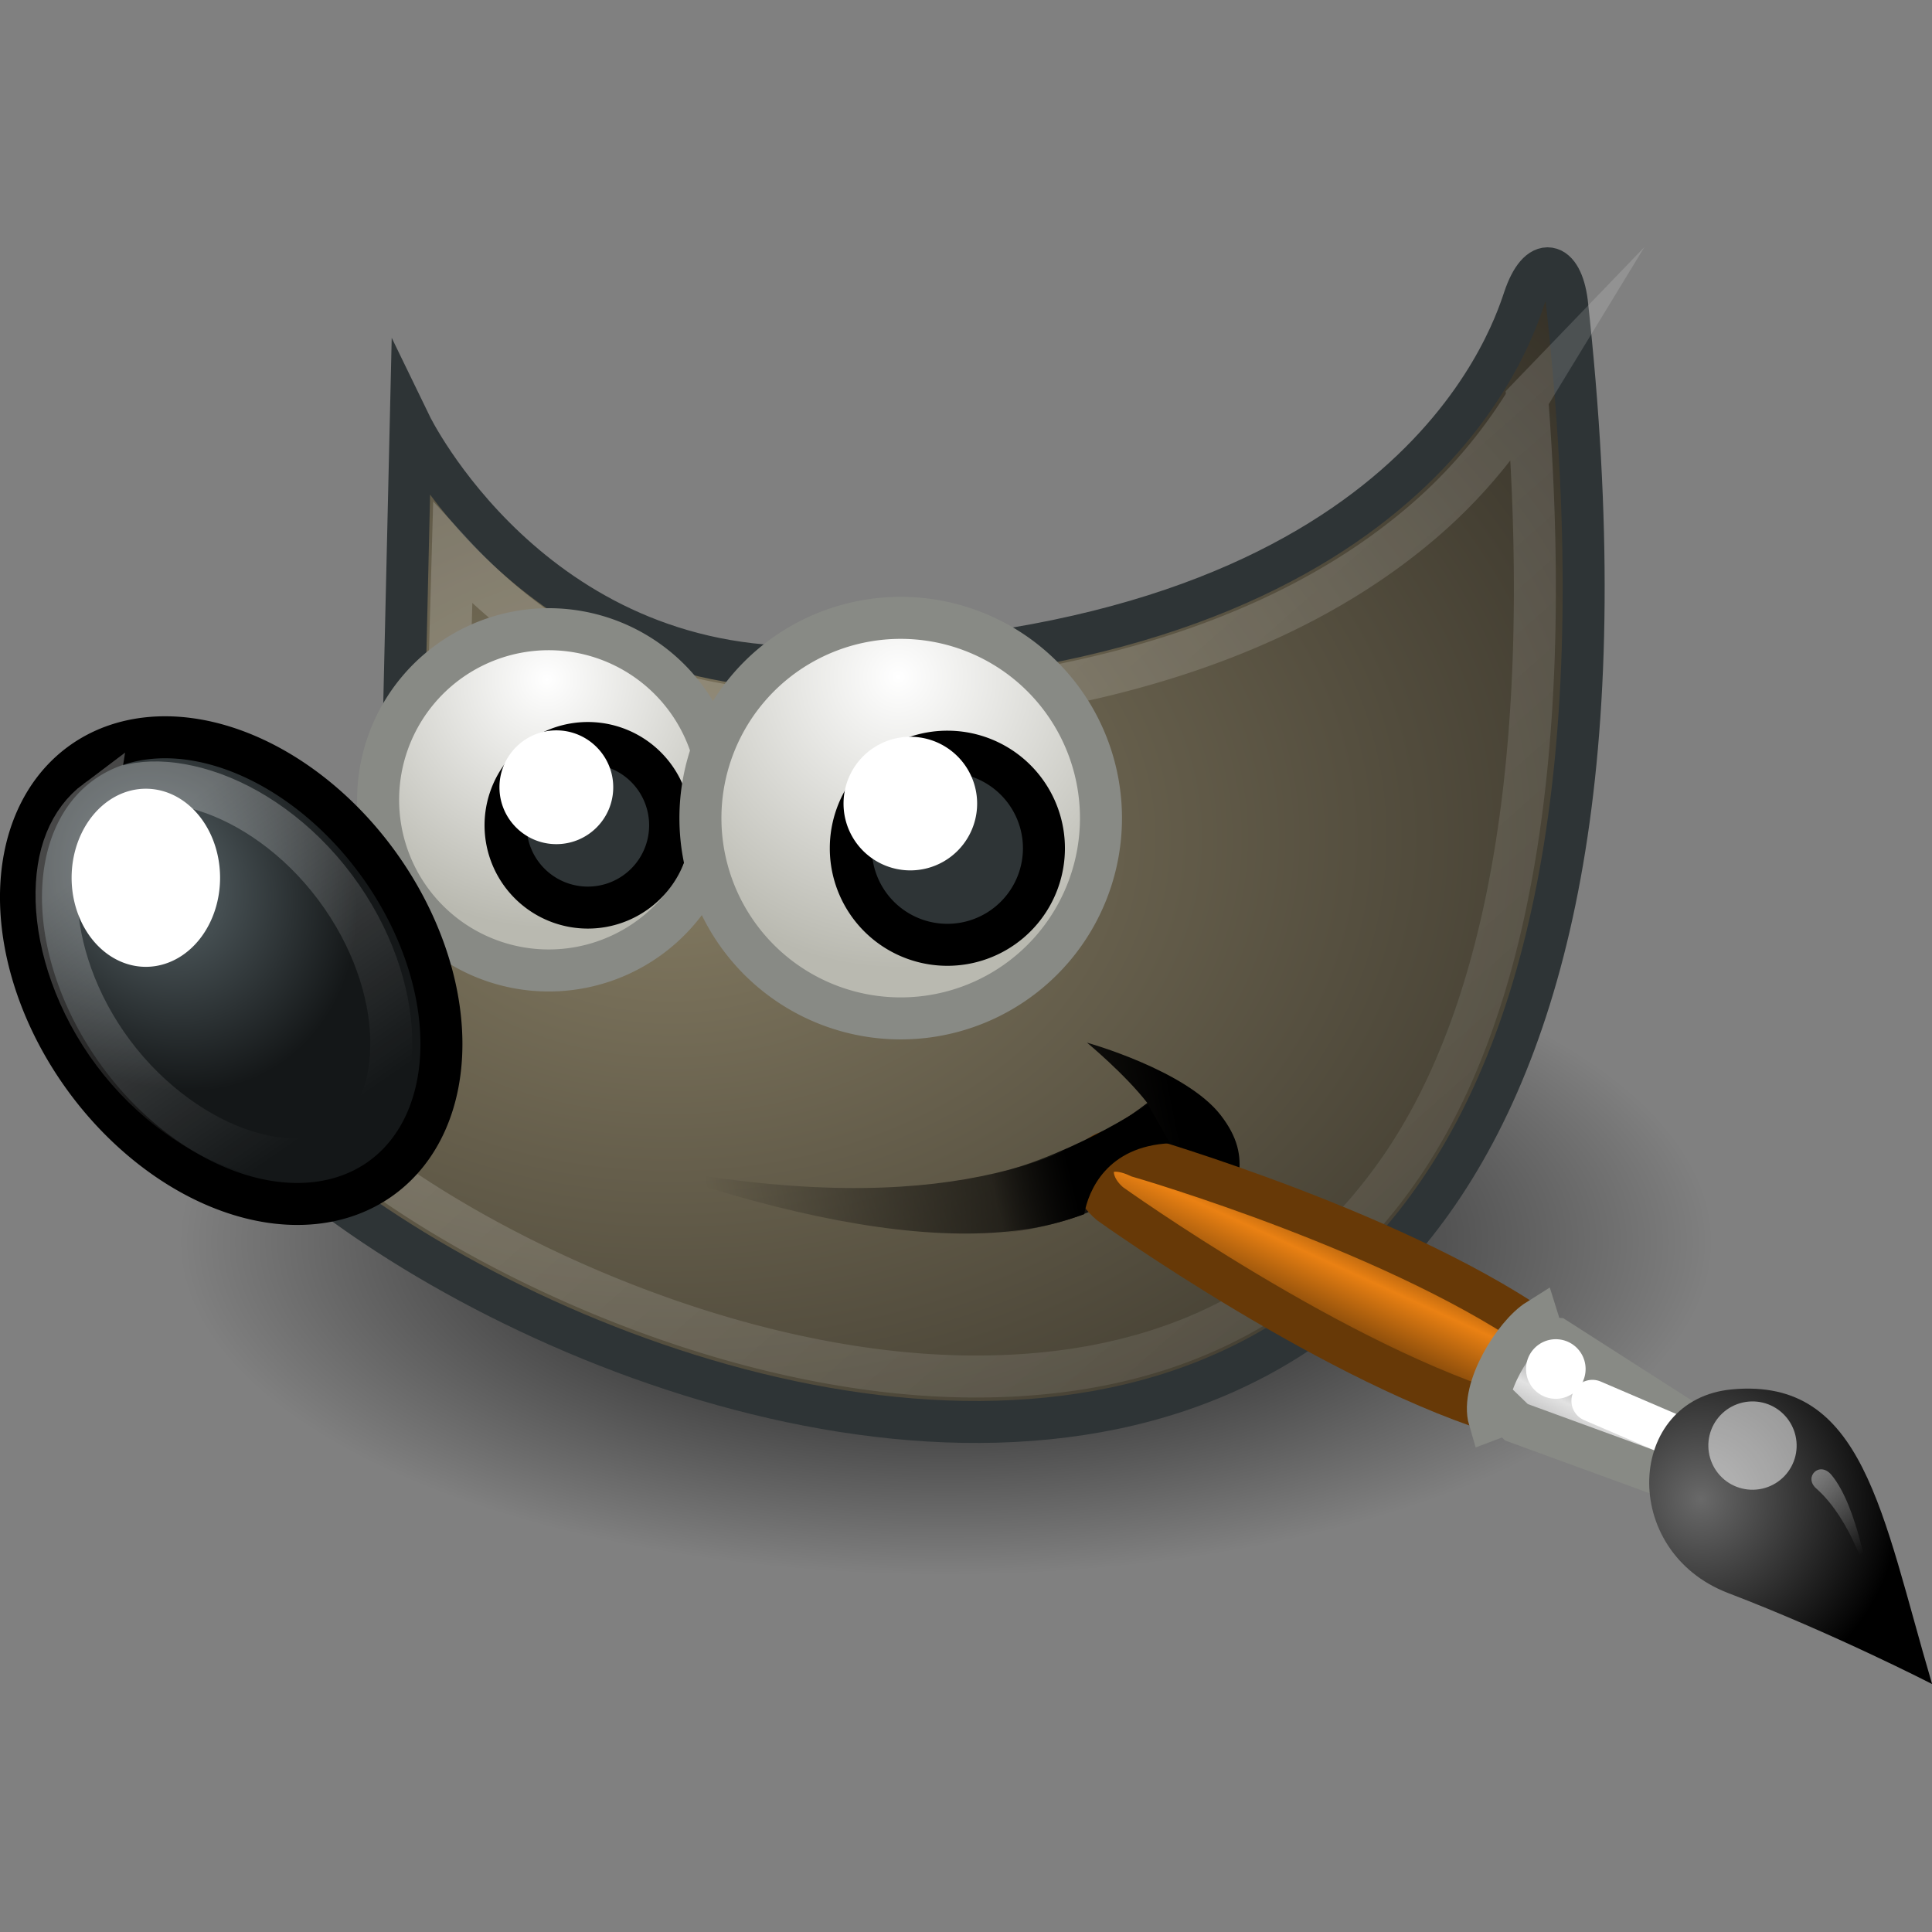 <?xml version="1.0" encoding="UTF-8"?>
<svg xmlns="http://www.w3.org/2000/svg" xmlns:xlink="http://www.w3.org/1999/xlink" xmlns:v="https://vecta.io/nano" width="48" height="48" viewBox="0 0 33.867 33.867">
  <rect x="0" y="0" width="33.867" height="33.867" fill="#808080" stroke="none"/>
  <style><![CDATA[.G{stroke-miterlimit:10}.H{fill-rule:evenodd}.I{stroke:#888a85}]]></style>
  <defs>
    <linearGradient id="A" xlink:href="#P">
      <stop offset="0"/>
      <stop offset="1" stop-opacity="0"/>
    </linearGradient>
    <linearGradient id="B" xlink:href="#P">
      <stop offset="0" stop-color="#fff"/>
      <stop offset="1" stop-color="#fff" stop-opacity="0"/>
    </linearGradient>
    <linearGradient xlink:href="#B" id="C" y2="41.526" x2="-36.766" y1="40.272" x1="-30.835"/>
    <radialGradient gradientTransform="matrix(1.573,0,0,1.533,-55.367,-21.358)" id="D" fy="35.357" fx="15.415" r="7.579" cy="35.357" cx="15.415" xlink:href="#P">
      <stop offset="0" stop-color="#696969"/>
      <stop offset="1"/>
    </radialGradient>
    <linearGradient id="E" y2="31.636" x2="-23.298" y1="28.198" x1="-27.012" xlink:href="#P">
      <stop offset="0" stop-color="#bdbdbd"/>
      <stop offset=".333" stop-color="#e2e2e2"/>
      <stop offset=".667" stop-color="#a3a3a3"/>
      <stop offset="1" stop-color="#ddd"/>
    </linearGradient>
    <linearGradient id="F" y2="13.06" x2="-21.551" y1="21.118" x1="-12.287" xlink:href="#P">
      <stop offset="0" stop-color="#6e3d09"/>
      <stop offset=".242" stop-color="#ea8113"/>
      <stop offset=".621" stop-color="#5c3307"/>
      <stop offset="1" stop-color="#e07c12"/>
    </linearGradient>
    <linearGradient xlink:href="#B" id="G" y2="31.57" x2="5.985" y1="23.362" x1="6.305"/>
    <radialGradient gradientTransform="matrix(1.318,0,0,1.318,-22.126,-6.242)" id="H" fy="19.598" fx="69.473" r="3.515" cy="19.598" cx="69.473" xlink:href="#P">
      <stop offset="0" stop-color="#fff"/>
      <stop offset="1" stop-color="#b9b9b0"/>
    </radialGradient>
    <radialGradient gradientTransform="matrix(1,0,0,0.284,0,24.291)" xlink:href="#A" id="I" fy="33.938" fx="23" r="18.25" cy="33.938" cx="23"/>
    <linearGradient xlink:href="#B" id="J" y2="46.986" x2="39.525" y1="19.111" x1="14.969"/>
    <radialGradient gradientTransform="matrix(0.916,0.093,-0.109,1.069,3.254,-3.029)" id="K" fy="25.271" fx="6.024" r="4.831" cy="25.271" cx="6.024" xlink:href="#P">
      <stop offset="0" stop-color="#5b676b"/>
      <stop offset="1" stop-color="#141718"/>
    </radialGradient>
    <linearGradient xlink:href="#A" id="L" y2="30.985" x2="24.329" y1="30.543" x1="26.163"/>
    <linearGradient xlink:href="#A" id="M" y2="30.639" x2="17.377" y1="28.429" x1="28.514"/>
    <radialGradient gradientTransform="matrix(1.773,0,0,1.297,-16.34,-6.616)" id="N" fy="22.3" fx="18.558" r="19.229" cy="22.3" cx="18.558" xlink:href="#P">
      <stop offset="0" stop-color="#857c63"/>
      <stop offset="1" stop-color="#221f19"/>
    </radialGradient>
    <path id="O" d="M72.655 21.837a3.18 3.18 0 1 1-4.773-2.757 3.18 3.18 0 0 1 4.773 2.756z"/>
    <linearGradient id="P" gradientUnits="userSpaceOnUse"/>
  </defs>
  <g transform="matrix(.736 0 0 .736 -.436 -1.725)">
    <g class="H">
      <path transform="matrix(1 0 0 1.53 .125 -19.991)" d="m 41.25,33.938 a 18.25,5.188 0 1 1 -36.5,0 18.25,5.188 0 1 1 36.5,0 z" fill="url(#I)"/>
      <path d="M10.374 12.468s2.875 5.928 9.6 5.76c14.093-.354 16.564-7.705 16.917-8.766s.895-.9 1.02.08c4.596 41.72-31.897 23.82-33.193 16.714 7.248-2.12 5.48-6.187 5.48-6.187z" fill="url(#N)" stroke="#2e3436" class="G"/>
      <path d="M15.738 30.066c6.74 1.348 10.17.098 12.18-1.453-.53-.685-1.436-1.436-1.436-1.436s2.353.654 3.182 1.724.307 1.724.09 3.088c-.48-1.2-1.38-1.648-1.502-2.124-1.806 2.497-6.306 2.393-12.514.2z" fill="url(#M)"/>
    </g>
    <path d="M36.97 11.844a12.25 12.25 0 0 1-2.687 3.094C31.65 17.117 27.23 19.1 20 19.28c-4.224.105-6.953-1.934-8.625-3.75L11.25 20c.136.42.415 1.4-.062 2.72-.514 1.43-2.155 2.89-4.97 4 .25.522.495 1.044 1.25 1.78 1.028 1.005 2.457 2.088 4.156 3.063 3.398 1.95 7.802 3.493 11.906 3.563s7.857-1.235 10.438-5c2.38-3.47 3.682-9.348 3-18.28z" opacity=".185" fill="none" stroke="url(#J)" class="G"/>
    <g class="H G">
      <use xlink:href="#O" transform="matrix(1.278 0 0 1.278 -75.127 -6.508)" fill="url(#H)" stroke-width=".783" class="I"/>
      <g stroke="#000">
        <path transform="rotate(324.192 3.363 26.345)" d="m 10.43,27.229 a 4.331,6.099 0 1 1 -8.662,0 4.331,6.099 0 1 1 8.662,0 z" fill="url(#K)"/>
        <path d="M16.553 21.997a1.96 1.96 0 1 1-2.937-1.696 1.96 1.96 0 0 1 2.937 1.696z" fill="#2e3436"/>
      </g>
    </g>
    <path transform="rotate(323.167 3.366 26.6)" d="M6.094 22.156c-.798 0-1.553.446-2.187 1.344s-1.094 2.234-1.094 3.72.46 2.82 1.094 3.72 1.39 1.344 2.188 1.344 1.577-.476 2.22-1.375S9.406 28.7 9.406 27.22s-.452-2.79-1.094-3.687-1.42-1.375-2.22-1.375z" opacity=".28" fill="none" stroke="url(#G)" class="G"/>
    <g class="H">
      <path d="M5.834 23.25a1.768 2.121 0 1 1-3.536 0 1.768 2.121 0 1 1 3.536 0zm9.364-2.156c0 .75-.607 1.355-1.355 1.355s-1.355-.607-1.355-1.355.607-1.355 1.355-1.355 1.355.607 1.355 1.355z" fill="#fff"/>
      <g class="G">
        <use xlink:href="#O" transform="matrix(1.5 0 0 1.5 -82.168 -10.919)" fill="url(#H)" stroke-width=".667" class="I"/>
        <path d="M25.456 22.544a2.3 2.3 0 1 1-3.447-1.991 2.3 2.3 0 0 1 3.447 1.991z" fill="#2e3436" stroke="#000"/>
      </g>
      <path d="M23.865 21.483a1.59 1.59 0 1 1-3.182 0 1.59 1.59 0 1 1 3.182 0z" fill="#fff"/>
    </g>
    <g transform="matrix(-.115 -.39 .39 -.115 24.715 29.689)">
      <g stroke-width="2.46">
        <path d="M-23.364 23.568l3.7 3.47c8.347-6.38 17.094-20.1 17.094-20.1 1.976-2.242-.117-3.75-2.165-2.398 0 0-12.97 10.115-18.64 19.028z" fill="url(#F)" stroke="#673907"/>
        <path d="M-30.45 32.814l2.246 1.934 8.493-7.367.275-.706 1.094-.018c-.437-1.562-2.942-4.383-4.817-4.383l.082 1.1-.67.38z" fill="url(#E)" class="I"/>
        <path d="M-23.8 28.377l-4.365 5.266" fill="none" stroke="#fff" stroke-linecap="round" stroke-linejoin="round"/>
      </g>
      <path d="M-45.34 42.77c10.444 0 18.37 1.244 19.87-6.355 1.21-6.123-7.21-9.057-11.383-3.59-4.02 5.266-8.488 9.946-8.488 9.946z" fill="url(#D)"/>
      <g fill="#fff">
        <path d="M-26.38 36.63c0 .925-.493 1.78-1.293 2.24s-1.787.462-2.588 0-1.294-1.317-1.293-2.24.493-1.78 1.293-2.24 1.787-.462 2.588 0 1.294 1.317 1.293 2.24z" opacity=".528"/>
        <path d="M-19.66 26.848c0 .624-.333 1.2-.873 1.512s-1.206.312-1.746 0-.873-.89-.873-1.512.333-1.2.873-1.512 1.206-.312 1.746 0 .873.89.873 1.512z"/>
      </g>
      <path d="M-38.544 40.91s3.722.094 6.117-1.412c.847-.533 1.516.65.494 1.087-2.207.945-6.6.325-6.6.325z" opacity=".428" fill="url(#C)"/>
    </g>
    <path d="M23.003 31.737c1.497.143 2.85-.272 3.412-.474.098-.555.537-1.62 2.046-1.69l-.53-.928s-1.967 1.348-4.066 1.746z" fill="url(#L)" class="H"/>
  </g>
</svg>
